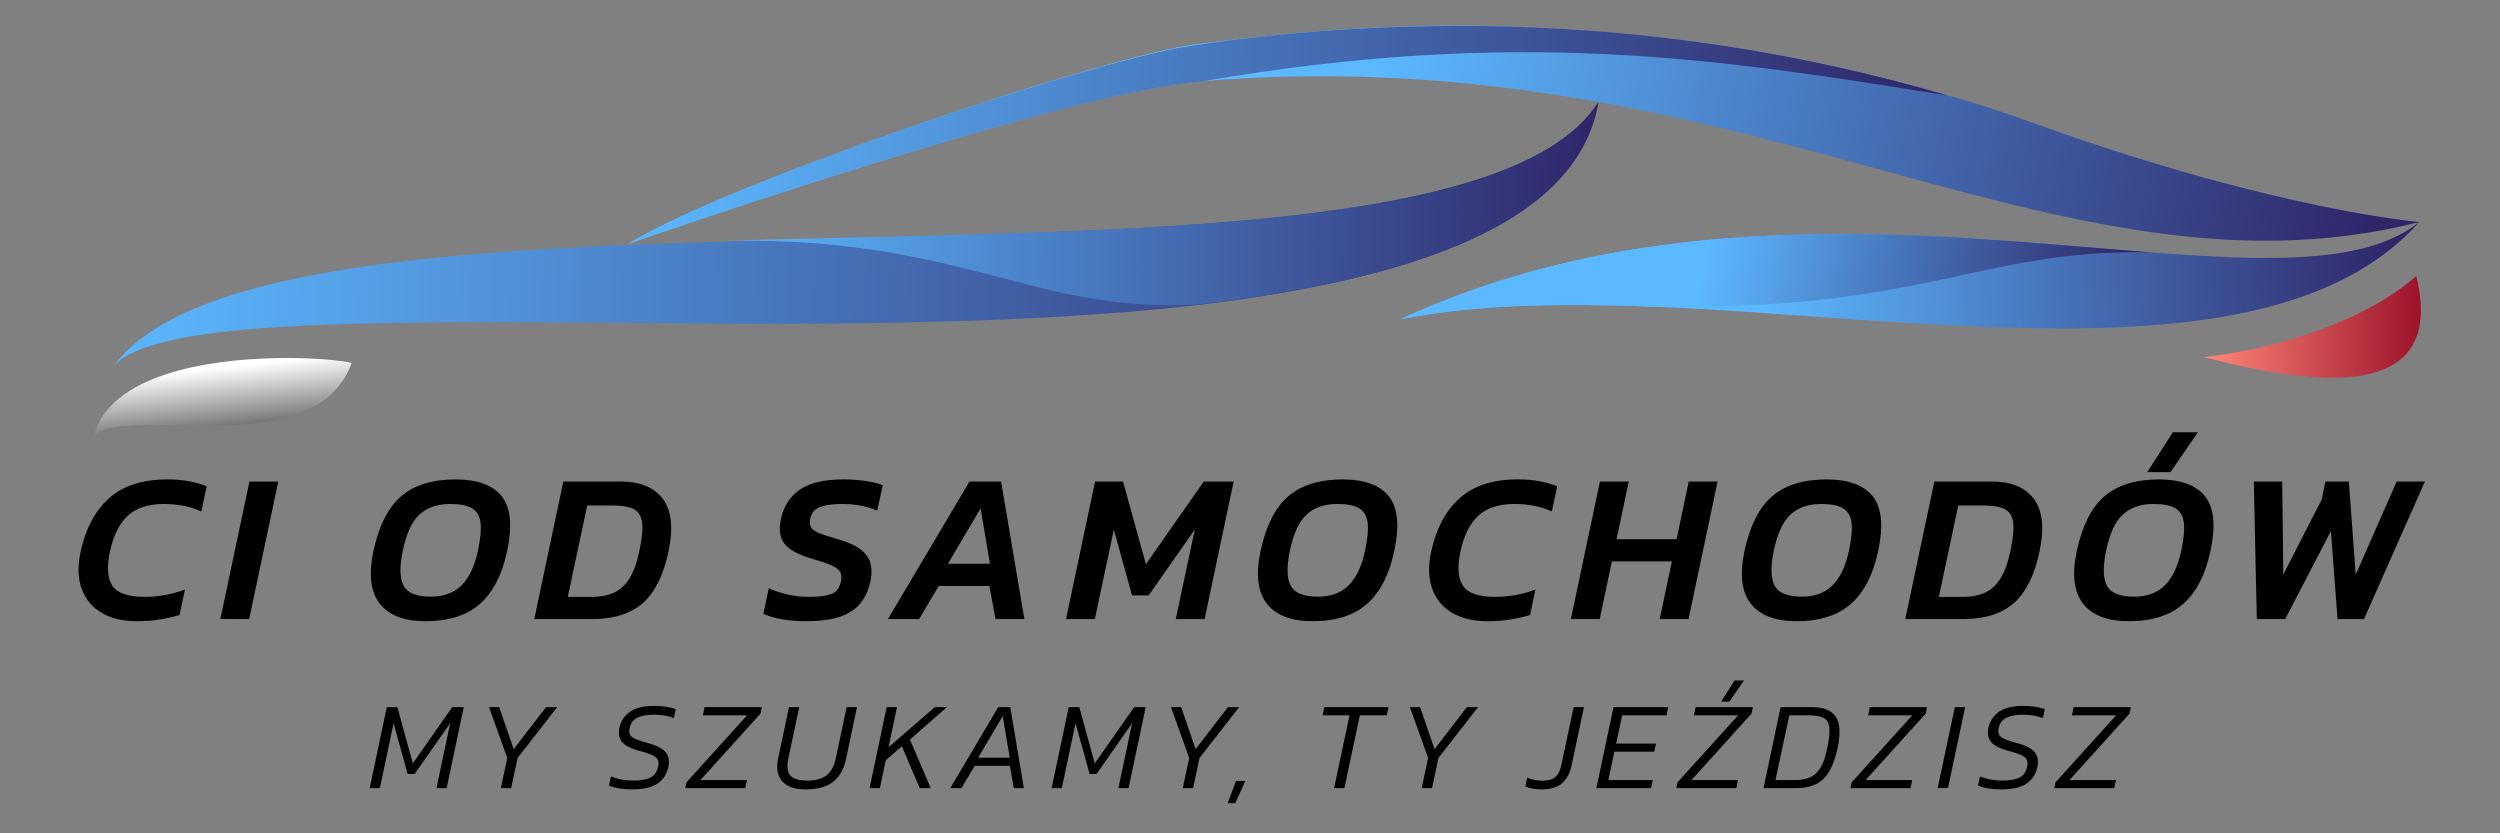 <?xml version="1.0" encoding="UTF-8" standalone="no"?>
<!DOCTYPE svg PUBLIC "-//W3C//DTD SVG 1.1//EN" "http://www.w3.org/Graphics/SVG/1.1/DTD/svg11.dtd">
<svg width="100%" height="100%" viewBox="0 0 1080 360" version="1.1" xmlns="http://www.w3.org/2000/svg" xmlns:xlink="http://www.w3.org/1999/xlink" xml:space="preserve" xmlns:serif="http://www.serif.com/" style="fill-rule:evenodd;clip-rule:evenodd;stroke-linejoin:round;stroke-miterlimit:2;">
    <rect x="0" y="0" width="1080" height="360" fill="#808080" stroke="none"/>
    <g transform="matrix(1,0,0,1,-9117.29,-1320)">
        <g id="Ci-Od-Samochodow-Black" serif:id="Ci Od Samochodow Black" transform="matrix(0.795,0,0,0.655,7860.82,1891.79)">
            <rect x="1581.32" y="-873.42" width="1359.23" height="549.909" style="fill:none;"/>
            <g id="OBJECTS" transform="matrix(4.774,0,0,5.794,1068.3,-2038.91)">
                <g>
                    <g>
                        <g transform="matrix(1,0,0,1,149.362,281.729)">
                            <path d="M0,9.218L1.947,0L3.149,0L4.91,6.399L9.39,0L10.707,0L8.76,9.218L7.601,9.218L9.161,1.832L5.11,7.614L4.323,7.614L2.72,1.832L1.16,9.218L0,9.218Z" style="fill-rule:nonzero;"/>
                        </g>
                        <g transform="matrix(1,0,0,1,164.291,281.729)">
                            <path d="M0,9.218L0.73,5.782L-1.345,0L-0.186,0L1.46,4.781L5.139,0L6.413,0L1.904,5.782L1.174,9.218L0,9.218Z" style="fill-rule:nonzero;"/>
                        </g>
                        <g transform="matrix(1,0,0,1,179.277,281.586)">
                            <path d="M0,9.505C-1.079,9.505 -1.971,9.361 -2.677,9.075L-2.462,8.03C-2.09,8.183 -1.687,8.3 -1.252,8.381C-0.818,8.462 -0.363,8.503 0.114,8.503C0.935,8.503 1.572,8.391 2.025,8.166C2.478,7.943 2.771,7.539 2.905,6.957C2.991,6.575 2.972,6.281 2.848,6.076C2.724,5.871 2.488,5.697 2.14,5.554C1.791,5.411 1.312,5.258 0.701,5.096C-0.234,4.838 -0.866,4.509 -1.195,4.109C-1.524,3.707 -1.627,3.183 -1.503,2.534C-1.341,1.751 -0.943,1.134 -0.308,0.681C0.327,0.228 1.25,0 2.462,0C2.996,0 3.482,0.038 3.922,0.115C4.36,0.192 4.695,0.273 4.924,0.359L4.709,1.389C4.394,1.265 4.043,1.169 3.657,1.103C3.271,1.036 2.862,1.002 2.433,1.002C1.65,1.002 1.023,1.117 0.551,1.346C0.079,1.575 -0.215,1.971 -0.33,2.534C-0.396,2.849 -0.377,3.102 -0.272,3.292C-0.167,3.484 0.047,3.649 0.372,3.786C0.696,3.925 1.159,4.075 1.76,4.237C2.771,4.504 3.447,4.858 3.786,5.296C4.125,5.735 4.222,6.289 4.079,6.957C3.907,7.768 3.497,8.396 2.848,8.839C2.199,9.282 1.25,9.505 0,9.505" style="fill-rule:nonzero;"/>
                        </g>
                        <g transform="matrix(1,0,0,1,185.289,281.729)">
                            <path d="M0,9.218L0.129,8.56L7.028,0.931L2.004,0.931L2.19,0L8.703,0L8.56,0.73L1.718,8.302L7.014,8.302L6.828,9.218L0,9.218Z" style="fill-rule:nonzero;"/>
                        </g>
                        <g transform="matrix(1,0,0,1,198.973,281.73)">
                            <path d="M0,9.361C-1.241,9.361 -2.13,9.049 -2.669,8.424C-3.208,7.799 -3.359,6.937 -3.12,5.84L-1.889,0L-0.716,0L-1.961,5.854C-2.152,6.779 -2.071,7.428 -1.718,7.8C-1.365,8.173 -0.721,8.359 0.215,8.359C1.121,8.359 1.837,8.166 2.362,7.779C2.886,7.392 3.244,6.751 3.435,5.854L4.681,0L5.854,0L4.623,5.84C4.375,7.023 3.886,7.906 3.156,8.487C2.426,9.07 1.374,9.361 0,9.361" style="fill-rule:nonzero;"/>
                        </g>
                        <g transform="matrix(1,0,0,1,206.258,281.729)">
                            <path d="M0,9.218L1.947,0L3.121,0L2.162,4.566L7.429,0L8.803,0L4.595,3.693L6.971,9.218L5.711,9.218L3.679,4.451L1.847,6.04L1.174,9.218L0,9.218Z" style="fill-rule:nonzero;"/>
                        </g>
                        <g transform="matrix(1,0,0,1,218.625,285.193)">
                            <path d="M0,2.29L3.592,2.29L2.791,-2.447L0,2.29ZM-3.178,5.754L2.275,-3.464L3.65,-3.464L5.196,5.754L4.05,5.754L3.607,3.221L-0.401,3.221L-1.904,5.754L-3.178,5.754Z" style="fill-rule:nonzero;"/>
                        </g>
                        <g transform="matrix(1,0,0,1,226.983,281.729)">
                            <path d="M0,9.218L1.947,0L3.149,0L4.91,6.399L9.39,0L10.707,0L8.76,9.218L7.601,9.218L9.161,1.832L5.11,7.614L4.323,7.614L2.72,1.832L1.16,9.218L0,9.218Z" style="fill-rule:nonzero;"/>
                        </g>
                        <g transform="matrix(1,0,0,1,241.913,281.729)">
                            <path d="M0,9.218L0.73,5.782L-1.345,0L-0.186,0L1.46,4.781L5.139,0L6.413,0L1.904,5.782L1.174,9.218L0,9.218Z" style="fill-rule:nonzero;"/>
                        </g>
                        <g transform="matrix(0.35,-0.937,-0.937,-0.35,248.861,292.78)">
                            <path d="M-0.535,1.763L2.169,1.763L2.539,0.77L-0.235,0.958L-0.535,1.763Z" style="fill-rule:nonzero;"/>
                        </g>
                        <g transform="matrix(1,0,0,1,259.133,281.729)">
                            <path d="M0,9.218L1.76,0.931L-1.303,0.931L-1.117,0L6.183,0L5.997,0.931L2.934,0.931L1.173,9.218L0,9.218Z" style="fill-rule:nonzero;"/>
                        </g>
                        <g transform="matrix(1,0,0,1,269.108,281.729)">
                            <path d="M0,9.218L0.73,5.782L-1.346,0L-0.186,0L1.46,4.781L5.139,0L6.413,0L1.904,5.782L1.174,9.218L0,9.218Z" style="fill-rule:nonzero;"/>
                        </g>
                        <g transform="matrix(1,0,0,1,282.765,281.73)">
                            <path d="M0,9.361C-0.382,9.361 -0.73,9.33 -1.045,9.267C-1.36,9.206 -1.632,9.127 -1.861,9.031L-1.646,8.029C-1.437,8.125 -1.177,8.206 -0.866,8.273C-0.557,8.34 -0.244,8.373 0.071,8.373C0.749,8.373 1.247,8.23 1.567,7.944C1.887,7.657 2.108,7.209 2.232,6.598L3.636,0L4.809,0L3.392,6.684C3.211,7.524 2.855,8.179 2.325,8.652C1.796,9.125 1.021,9.361 0,9.361" style="fill-rule:nonzero;"/>
                        </g>
                        <g transform="matrix(1,0,0,1,288.99,281.729)">
                            <path d="M0,9.218L1.947,0L8.173,0L7.987,0.931L2.935,0.931L2.247,4.151L6.785,4.151L6.584,5.067L2.047,5.067L1.36,8.302L6.413,8.302L6.227,9.218L0,9.218Z" style="fill-rule:nonzero;"/>
                        </g>
                        <g transform="matrix(1,0,0,1,303.189,288.544)">
                            <path d="M0,-7.444L1.531,-9.848L2.591,-9.848L0.944,-7.444L0,-7.444ZM-5.096,2.404L-4.967,1.745L1.933,-5.883L-3.092,-5.883L-2.905,-6.814L3.607,-6.814L3.464,-6.085L-3.378,1.488L1.918,1.488L1.731,2.404L-5.096,2.404Z" style="fill-rule:nonzero;"/>
                        </g>
                        <g transform="matrix(1,0,0,1,309.373,282.645)">
                            <path d="M0,7.386L2.218,7.386C2.867,7.386 3.428,7.288 3.9,7.092C4.372,6.897 4.773,6.536 5.103,6.012C5.432,5.488 5.696,4.734 5.896,3.75C6.106,2.739 6.186,1.963 6.133,1.424C6.08,0.885 5.865,0.516 5.489,0.315C5.111,0.115 4.547,0.015 3.793,0.015L1.574,0.015L0,7.386ZM-1.36,8.302L0.587,-0.916L4.193,-0.916C5.472,-0.916 6.359,-0.553 6.855,0.172C7.352,0.897 7.424,2.09 7.07,3.75C6.851,4.8 6.548,5.661 6.161,6.334C5.775,7.007 5.274,7.503 4.658,7.823C4.043,8.142 3.282,8.302 2.376,8.302L-1.36,8.302Z" style="fill-rule:nonzero;"/>
                        </g>
                        <g transform="matrix(1,0,0,1,317.918,281.729)">
                            <path d="M0,9.218L0.129,8.56L7.028,0.931L2.004,0.931L2.19,0L8.703,0L8.56,0.73L1.718,8.302L7.014,8.302L6.827,9.218L0,9.218Z" style="fill-rule:nonzero;"/>
                        </g>
                        <g transform="matrix(0.207,-0.978,-0.978,-0.207,333.584,288.817)">
                            <path d="M-3.272,5.183L6.149,5.183L6.392,4.035L-3.029,4.034L-3.272,5.183Z" style="fill-rule:nonzero;"/>
                        </g>
                        <g transform="matrix(1,0,0,1,335.108,281.586)">
                            <path d="M0,9.505C-1.079,9.505 -1.971,9.361 -2.677,9.075L-2.462,8.03C-2.09,8.183 -1.687,8.3 -1.253,8.381C-0.818,8.462 -0.363,8.503 0.114,8.503C0.935,8.503 1.572,8.391 2.025,8.166C2.479,7.943 2.771,7.539 2.905,6.957C2.991,6.575 2.972,6.281 2.849,6.076C2.724,5.871 2.488,5.697 2.14,5.554C1.791,5.411 1.312,5.258 0.701,5.096C-0.234,4.838 -0.866,4.509 -1.195,4.109C-1.524,3.707 -1.627,3.183 -1.503,2.534C-1.341,1.751 -0.942,1.134 -0.308,0.681C0.326,0.228 1.25,0 2.462,0C2.996,0 3.482,0.038 3.922,0.115C4.36,0.192 4.694,0.273 4.924,0.359L4.709,1.389C4.394,1.265 4.043,1.169 3.657,1.103C3.271,1.036 2.862,1.002 2.433,1.002C1.65,1.002 1.023,1.117 0.551,1.346C0.078,1.575 -0.215,1.971 -0.329,2.534C-0.396,2.849 -0.377,3.102 -0.272,3.292C-0.167,3.484 0.048,3.649 0.372,3.786C0.696,3.925 1.159,4.075 1.761,4.237C2.771,4.504 3.447,4.858 3.786,5.296C4.124,5.735 4.223,6.289 4.079,6.957C3.907,7.768 3.497,8.396 2.849,8.839C2.199,9.282 1.25,9.505 0,9.505" style="fill-rule:nonzero;"/>
                        </g>
                        <g transform="matrix(1,0,0,1,341.12,281.729)">
                            <path d="M0,9.218L0.129,8.56L7.028,0.931L2.004,0.931L2.19,0L8.703,0L8.56,0.73L1.718,8.302L7.014,8.302L6.827,9.218L0,9.218Z" style="fill-rule:nonzero;"/>
                        </g>
                        <g transform="matrix(1,0,0,1,122.882,255.806)">
                            <path d="M0,16.141C-1.621,16.141 -2.97,15.821 -4.047,15.181C-5.125,14.54 -5.879,13.625 -6.308,12.434C-6.738,11.243 -6.774,9.837 -6.417,8.216C-5.867,5.624 -4.797,3.607 -3.209,2.164C-1.621,0.722 0.591,0 3.427,0C4.367,0 5.198,0.07 5.919,0.207C6.64,0.345 7.308,0.536 7.924,0.779L7.316,3.647C6.052,3.079 4.634,2.796 3.063,2.796C1.28,2.796 -0.094,3.242 -1.058,4.133C-2.022,5.025 -2.698,6.386 -3.087,8.216C-3.46,9.934 -3.371,11.223 -2.82,12.081C-2.269,12.941 -1.038,13.37 0.875,13.37C1.636,13.37 2.402,13.301 3.172,13.163C3.941,13.026 4.699,12.819 5.445,12.543L4.837,15.436C4.124,15.647 3.375,15.817 2.588,15.947C1.802,16.076 0.939,16.141 0,16.141" style="fill-rule:nonzero;"/>
                        </g>
                        <g transform="matrix(0.207,-0.978,-0.978,-0.207,142.633,268.717)">
                            <path d="M-5.045,9.432L10.954,9.432L11.632,6.222L-4.367,6.222L-5.045,9.432Z" style="fill-rule:nonzero;"/>
                        </g>
                        <g transform="matrix(1,0,0,1,156.305,258.602)">
                            <path d="M0,10.549C1.475,10.549 2.642,10.124 3.5,9.274C4.359,8.422 4.983,7.114 5.372,5.348C5.664,4.003 5.765,2.942 5.676,2.163C5.587,1.386 5.267,0.83 4.716,0.498C4.165,0.166 3.338,0 2.236,0C0.762,0 -0.409,0.401 -1.276,1.203C-2.143,2.005 -2.779,3.387 -3.184,5.348C-3.557,7.179 -3.521,8.504 -3.075,9.321C-2.629,10.141 -1.604,10.549 0,10.549M-0.607,13.345C-3.006,13.345 -4.732,12.685 -5.785,11.363C-6.839,10.043 -7.082,8.037 -6.514,5.348C-5.899,2.48 -4.849,0.405 -3.367,-0.875C-1.884,-2.155 0.187,-2.796 2.844,-2.796C5.307,-2.796 7.053,-2.155 8.083,-0.875C9.111,0.405 9.318,2.48 8.703,5.348C8.135,8.037 7.106,10.043 5.615,11.363C4.124,12.685 2.05,13.345 -0.607,13.345" style="fill-rule:nonzero;"/>
                        </g>
                        <g transform="matrix(1,0,0,1,171.911,258.578)">
                            <path d="M0,10.598L2.82,10.598C3.678,10.598 4.452,10.456 5.141,10.173C5.83,9.89 6.429,9.37 6.94,8.618C7.45,7.864 7.852,6.782 8.143,5.372C8.451,3.962 8.556,2.885 8.459,2.139C8.362,1.394 8.042,0.883 7.499,0.608C6.956,0.332 6.158,0.195 5.104,0.195L2.212,0.195L0,10.598ZM-3.816,13.126L-0.511,-2.528L6.053,-2.528C8.24,-2.528 9.828,-1.872 10.817,-0.559C11.805,0.753 12.024,2.731 11.473,5.372C10.922,8.062 9.958,10.027 8.581,11.267C7.203,12.506 5.258,13.126 2.747,13.126L-3.816,13.126Z" style="fill-rule:nonzero;"/>
                        </g>
                        <g transform="matrix(1,0,0,1,199.038,255.806)">
                            <path d="M0,16.141C-1.005,16.141 -1.924,16.068 -2.759,15.922C-3.594,15.777 -4.294,15.566 -4.862,15.29L-4.254,12.398C-3.606,12.689 -2.885,12.924 -2.09,13.102C-1.297,13.281 -0.502,13.37 0.292,13.37C1.426,13.37 2.281,13.265 2.856,13.054C3.431,12.843 3.8,12.366 3.962,11.62C4.06,11.15 4.023,10.777 3.853,10.501C3.683,10.226 3.342,9.979 2.832,9.76C2.321,9.541 1.588,9.294 0.632,9.019C-0.908,8.565 -1.941,7.997 -2.467,7.318C-2.994,6.637 -3.128,5.697 -2.868,4.497C-2.561,3.055 -1.844,1.946 -0.717,1.167C0.409,0.389 2.074,0 4.278,0C5.218,0 6.081,0.066 6.867,0.195C7.653,0.325 8.273,0.479 8.727,0.657L8.095,3.549C6.895,3.047 5.566,2.796 4.108,2.796C3.087,2.796 2.261,2.906 1.628,3.124C0.997,3.343 0.608,3.801 0.462,4.497C0.38,4.903 0.417,5.227 0.571,5.47C0.725,5.713 1.041,5.932 1.519,6.126C1.997,6.321 2.666,6.539 3.525,6.783C4.74,7.122 5.643,7.528 6.235,7.997C6.826,8.468 7.195,9.002 7.341,9.602C7.487,10.202 7.479,10.874 7.317,11.62C7.122,12.528 6.77,13.322 6.259,14.001C5.749,14.682 4.995,15.209 3.999,15.581C3.002,15.954 1.669,16.141 0,16.141" style="fill-rule:nonzero;"/>
                        </g>
                        <g transform="matrix(1,0,0,1,215.178,262.346)">
                            <path d="M0,3.062L4.789,3.062L3.719,-3.234L0,3.062ZM-6.831,9.358L2.455,-6.296L6.053,-6.296L8.703,9.358L5.421,9.358L4.716,5.59L-1.045,5.59L-3.281,9.358L-6.831,9.358Z" style="fill-rule:nonzero;"/>
                        </g>
                        <g transform="matrix(1,0,0,1,228.621,256.05)">
                            <path d="M0,15.654L3.306,0L6.49,0L9.091,9.407L15.679,0L19.082,0L15.776,15.654L12.494,15.654L14.658,5.469L9.407,12.956L7.511,12.956L5.445,5.469L3.281,15.654L0,15.654Z" style="fill-rule:nonzero;"/>
                        </g>
                        <g transform="matrix(1,0,0,1,257.28,258.602)">
                            <path d="M0,10.549C1.475,10.549 2.642,10.124 3.5,9.274C4.359,8.422 4.983,7.114 5.372,5.348C5.664,4.003 5.765,2.942 5.676,2.163C5.587,1.386 5.267,0.83 4.716,0.498C4.165,0.166 3.338,0 2.236,0C0.762,0 -0.409,0.401 -1.276,1.203C-2.144,2.005 -2.779,3.387 -3.185,5.348C-3.558,7.179 -3.521,8.504 -3.075,9.321C-2.63,10.141 -1.604,10.549 0,10.549M-0.607,13.345C-3.006,13.345 -4.732,12.685 -5.785,11.363C-6.839,10.043 -7.083,8.037 -6.515,5.348C-5.899,2.48 -4.85,0.405 -3.367,-0.875C-1.884,-2.155 0.187,-2.796 2.844,-2.796C5.307,-2.796 7.053,-2.155 8.082,-0.875C9.111,0.405 9.318,2.48 8.702,5.348C8.135,8.037 7.105,10.043 5.615,11.363C4.124,12.685 2.05,13.345 -0.607,13.345" style="fill-rule:nonzero;"/>
                        </g>
                        <g transform="matrix(1,0,0,1,276.605,255.806)">
                            <path d="M0,16.141C-1.621,16.141 -2.971,15.821 -4.048,15.181C-5.126,14.54 -5.879,13.625 -6.309,12.434C-6.738,11.243 -6.774,9.837 -6.418,8.216C-5.867,5.624 -4.798,3.607 -3.209,2.164C-1.621,0.722 0.591,0 3.427,0C4.366,0 5.197,0.07 5.919,0.207C6.64,0.345 7.308,0.536 7.924,0.779L7.316,3.647C6.052,3.079 4.634,2.796 3.063,2.796C1.279,2.796 -0.094,3.242 -1.058,4.133C-2.022,5.025 -2.698,6.386 -3.088,8.216C-3.461,9.934 -3.371,11.223 -2.82,12.081C-2.27,12.941 -1.038,13.37 0.875,13.37C1.636,13.37 2.401,13.301 3.172,13.163C3.941,13.026 4.699,12.819 5.444,12.543L4.837,15.436C4.124,15.647 3.374,15.817 2.588,15.947C1.802,16.076 0.939,16.141 0,16.141" style="fill-rule:nonzero;"/>
                        </g>
                        <g transform="matrix(1,0,0,1,286.085,256.05)">
                            <path d="M0,15.654L3.306,0L6.587,0L5.201,6.563L12.032,6.563L13.418,0L16.699,0L13.394,15.654L10.112,15.654L11.497,9.091L4.667,9.091L3.281,15.654L0,15.654Z" style="fill-rule:nonzero;"/>
                        </g>
                        <g transform="matrix(1,0,0,1,312.361,258.602)">
                            <path d="M0,10.549C1.475,10.549 2.642,10.124 3.5,9.274C4.359,8.422 4.983,7.114 5.372,5.348C5.664,4.003 5.765,2.942 5.676,2.163C5.587,1.386 5.267,0.83 4.716,0.498C4.165,0.166 3.338,0 2.236,0C0.762,0 -0.409,0.401 -1.276,1.203C-2.144,2.005 -2.779,3.387 -3.185,5.348C-3.558,7.179 -3.521,8.504 -3.075,9.321C-2.63,10.141 -1.604,10.549 0,10.549M-0.607,13.345C-3.006,13.345 -4.732,12.685 -5.785,11.363C-6.839,10.043 -7.082,8.037 -6.515,5.348C-5.899,2.48 -4.85,0.405 -3.367,-0.875C-1.884,-2.155 0.187,-2.796 2.844,-2.796C5.307,-2.796 7.053,-2.155 8.082,-0.875C9.111,0.405 9.318,2.48 8.702,5.348C8.135,8.037 7.105,10.043 5.615,11.363C4.124,12.685 2.05,13.345 -0.607,13.345" style="fill-rule:nonzero;"/>
                        </g>
                        <g transform="matrix(1,0,0,1,327.968,258.578)">
                            <path d="M0,10.598L2.819,10.598C3.678,10.598 4.452,10.456 5.141,10.173C5.829,9.89 6.429,9.37 6.939,8.618C7.45,7.864 7.852,6.782 8.143,5.372C8.45,3.962 8.556,2.885 8.459,2.139C8.361,1.394 8.041,0.883 7.499,0.608C6.955,0.332 6.157,0.195 5.104,0.195L2.212,0.195L0,10.598ZM-3.816,13.126L-0.511,-2.528L6.053,-2.528C8.24,-2.528 9.828,-1.872 10.816,-0.559C11.805,0.753 12.023,2.731 11.473,5.372C10.922,8.062 9.958,10.027 8.58,11.267C7.203,12.506 5.258,13.126 2.746,13.126L-3.816,13.126Z" style="fill-rule:nonzero;"/>
                        </g>
                        <g transform="matrix(1,0,0,1,351.691,267.403)">
                            <path d="M0,-12.422L2.917,-16.967L5.762,-16.967L2.649,-12.422L0,-12.422ZM-1.507,1.749C-0.032,1.749 1.135,1.324 1.993,0.474C2.853,-0.378 3.477,-1.686 3.865,-3.452C4.157,-4.797 4.258,-5.859 4.169,-6.637C4.08,-7.414 3.76,-7.97 3.209,-8.302C2.658,-8.634 1.831,-8.8 0.729,-8.8C-0.745,-8.8 -1.916,-8.4 -2.783,-7.597C-3.65,-6.795 -4.286,-5.413 -4.691,-3.452C-5.064,-1.621 -5.027,-0.296 -4.582,0.521C-4.137,1.341 -3.111,1.749 -1.507,1.749M-2.114,4.545C-4.513,4.545 -6.239,3.885 -7.292,2.563C-8.346,1.243 -8.589,-0.763 -8.021,-3.452C-7.406,-6.32 -6.356,-8.395 -4.874,-9.675C-3.391,-10.955 -1.32,-11.596 1.337,-11.596C3.8,-11.596 5.546,-10.955 6.575,-9.675C7.604,-8.395 7.812,-6.32 7.195,-3.452C6.628,-0.763 5.599,1.243 4.108,2.563C2.617,3.885 0.543,4.545 -2.114,4.545" style="fill-rule:nonzero;"/>
                        </g>
                        <g transform="matrix(1,0,0,1,364.162,256.05)">
                            <path d="M0,15.654L-0.341,0L2.893,0L3.014,10.574L7.39,2.042L7.803,0L10.477,0L11.254,10.598L15.921,0L19.13,0L12.202,15.654L9.188,15.654L8.435,5.639L3.232,15.654L0,15.654Z" style="fill-rule:nonzero;"/>
                        </g>
                    </g>
                    <g>
                        <g transform="matrix(168.352,3.065,3.065,-168.352,120.57,226.35)">
                            <path d="M0.405,-0.007L0.404,-0.007C0.217,-0.016 0.047,-0.032 0,-0.098C0.027,-0.067 0.167,-0.065 0.334,-0.063C0.463,-0.062 0.608,-0.06 0.73,-0.044C0.875,-0.024 0.987,0.015 1,0.098C0.943,0.005 0.658,0.006 0.405,-0.007Z" style="fill:url(#_Linear1);fill-rule:nonzero;"/>
                        </g>
                        <g transform="matrix(112.68,23.381,23.381,-112.68,261.421,220.628)">
                            <path d="M-0.177,0.091C-0.26,0.063 -0.598,-0.133 -0.688,-0.217C-0.688,-0.217 -0.298,0.017 -0.168,0.055C0.074,0.127 0.281,0.12 0.467,0.109C0.68,0.096 0.865,0.078 1.042,0.164C1.042,0.164 0.901,0.147 0.658,0.181C0.624,0.186 0.591,0.19 0.559,0.192C0.559,0.192 0.559,0.192 0.559,0.192C0.368,0.207 0.2,0.187 0.071,0.161C-0.053,0.135 -0.14,0.103 -0.177,0.091Z" style="fill:url(#_Linear2);fill-rule:nonzero;"/>
                        </g>
                        <g transform="matrix(72.346,-4.032,-4.032,-72.346,307.983,236.747)">
                            <path d="M0.611,0.06L0.611,0.06C0.287,0.103 -0.152,0.186 -0.571,0.02C-0.457,0.037 -0.324,0.032 -0.183,0.019C0.269,-0.024 0.8,-0.154 1.037,0.084C0.953,0.023 0.802,0.034 0.611,0.06Z" style="fill:url(#_Linear3);fill-rule:nonzero;"/>
                        </g>
                        <g transform="matrix(0.789,7.409,7.409,-0.789,132.247,243.079)">
                            <path d="M-0.05,0.903C-0.148,-0.185 -0.066,-1.678 0.839,-2.019C0.665,-1.815 0.741,-1.288 0.818,-0.673C0.944,0.328 1.074,1.563 0.143,2.019C0.09,1.868 0.012,1.499 -0.037,1.039C-0.041,0.995 -0.046,0.95 -0.05,0.903Z" style="fill:url(#_Linear4);fill-rule:nonzero;"/>
                        </g>
                        <g transform="matrix(-13.182,99.279,99.279,13.182,245.273,174.546)">
                            <path d="M0.61,-0.488C0.588,-0.351 0.597,-0.261 0.606,-0.182C0.616,-0.102 0.627,-0.033 0.61,0.062C0.55,0.3 0.463,0.479 0.322,0.485C0.488,0.407 0.541,-0.068 0.61,-0.488Z" style="fill:url(#_Linear5);fill-rule:nonzero;"/>
                        </g>
                        <g transform="matrix(149.735,2.726,2.726,-149.735,179.027,215.504)">
                            <path d="M0.43,0.069C0.363,0.06 0.08,-0.039 0,-0.09C0,-0.09 0.328,0.031 0.432,0.041C0.672,0.087 0.825,0.066 1,0.041C0.858,0.08 0.729,0.089 0.627,0.087C0.53,0.085 0.459,0.074 0.43,0.069Z" style="fill:url(#_Linear6);fill-rule:nonzero;"/>
                        </g>
                        <g transform="matrix(46.398,9.627,9.627,-46.398,301.068,232.08)">
                            <path d="M-0.688,-0.262C-0.527,-0.192 -0.328,-0.147 -0.115,-0.111L-0.115,-0.111C0.22,-0.048 0.408,0.027 0.565,0.096C0.718,0.163 0.841,0.224 1.042,0.262C0.824,0.234 0.569,0.209 0.306,0.154C-0.029,0.085 -0.379,-0.032 -0.688,-0.262Z" style="fill:url(#_Linear7);fill-rule:nonzero;"/>
                        </g>
                        <g transform="matrix(24.768,-0.535,-0.535,-24.768,358.2,242.825)">
                            <path d="M-0,0.038C0.921,-0.23 1.058,0.044 0.982,0.39C0.982,0.39 0.684,0.107 -0,0.038Z" style="fill:url(#_Linear8);fill-rule:nonzero;"/>
                        </g>
                    </g>
                </g>
            </g>
        </g>
    </g>
    <defs>
        <linearGradient id="_Linear1" x1="0" y1="0" x2="1" y2="0" gradientUnits="userSpaceOnUse" gradientTransform="matrix(1,0,0,-1,0,-2.41264e-06)"><stop offset="0" style="stop-color:rgb(92,184,255);stop-opacity:1"/><stop offset="1" style="stop-color:rgb(47,37,105);stop-opacity:1"/></linearGradient>
        <linearGradient id="_Linear2" x1="0" y1="0" x2="1" y2="0" gradientUnits="userSpaceOnUse" gradientTransform="matrix(1,0,0,-1,0,-0.01)"><stop offset="0" style="stop-color:rgb(92,184,255);stop-opacity:1"/><stop offset="1" style="stop-color:rgb(47,37,105);stop-opacity:1"/></linearGradient>
        <linearGradient id="_Linear3" x1="0" y1="0" x2="1" y2="0" gradientUnits="userSpaceOnUse" gradientTransform="matrix(1,0,0,-1,0,0.032)"><stop offset="0" style="stop-color:rgb(92,184,255);stop-opacity:1"/><stop offset="1" style="stop-color:rgb(47,37,105);stop-opacity:1"/></linearGradient>
        <linearGradient id="_Linear4" x1="0" y1="0" x2="1" y2="0" gradientUnits="userSpaceOnUse" gradientTransform="matrix(1,1.38778e-17,1.38778e-17,-1,0,1.02528e-05)"><stop offset="0" style="stop-color:white;stop-opacity:1"/><stop offset="1" style="stop-color:rgb(104,104,105);stop-opacity:1"/></linearGradient>
        <linearGradient id="_Linear5" x1="0" y1="0" x2="1" y2="0" gradientUnits="userSpaceOnUse" gradientTransform="matrix(-0.114,0.994,0.994,0.114,0.554,-0.495)"><stop offset="0" style="stop-color:rgb(92,184,255);stop-opacity:1"/><stop offset="1" style="stop-color:rgb(47,37,105);stop-opacity:1"/></linearGradient>
        <linearGradient id="_Linear6" x1="0" y1="0" x2="1" y2="0" gradientUnits="userSpaceOnUse" gradientTransform="matrix(1,0,0,-1,0,-0.002)"><stop offset="0" style="stop-color:rgb(92,184,255);stop-opacity:1"/><stop offset="1" style="stop-color:rgb(47,37,105);stop-opacity:1"/></linearGradient>
        <linearGradient id="_Linear7" x1="0" y1="0" x2="1" y2="0" gradientUnits="userSpaceOnUse" gradientTransform="matrix(1,-2.77556e-17,-2.77556e-17,-1,0,5.86067e-06)"><stop offset="0" style="stop-color:rgb(92,184,255);stop-opacity:1"/><stop offset="1" style="stop-color:rgb(47,37,105);stop-opacity:1"/></linearGradient>
        <linearGradient id="_Linear8" x1="0" y1="0" x2="1" y2="0" gradientUnits="userSpaceOnUse" gradientTransform="matrix(1,0,0,-1,0,0.16)"><stop offset="0" style="stop-color:rgb(255,135,120);stop-opacity:1"/><stop offset="1" style="stop-color:rgb(156,18,43);stop-opacity:1"/></linearGradient>
    </defs>
</svg>

